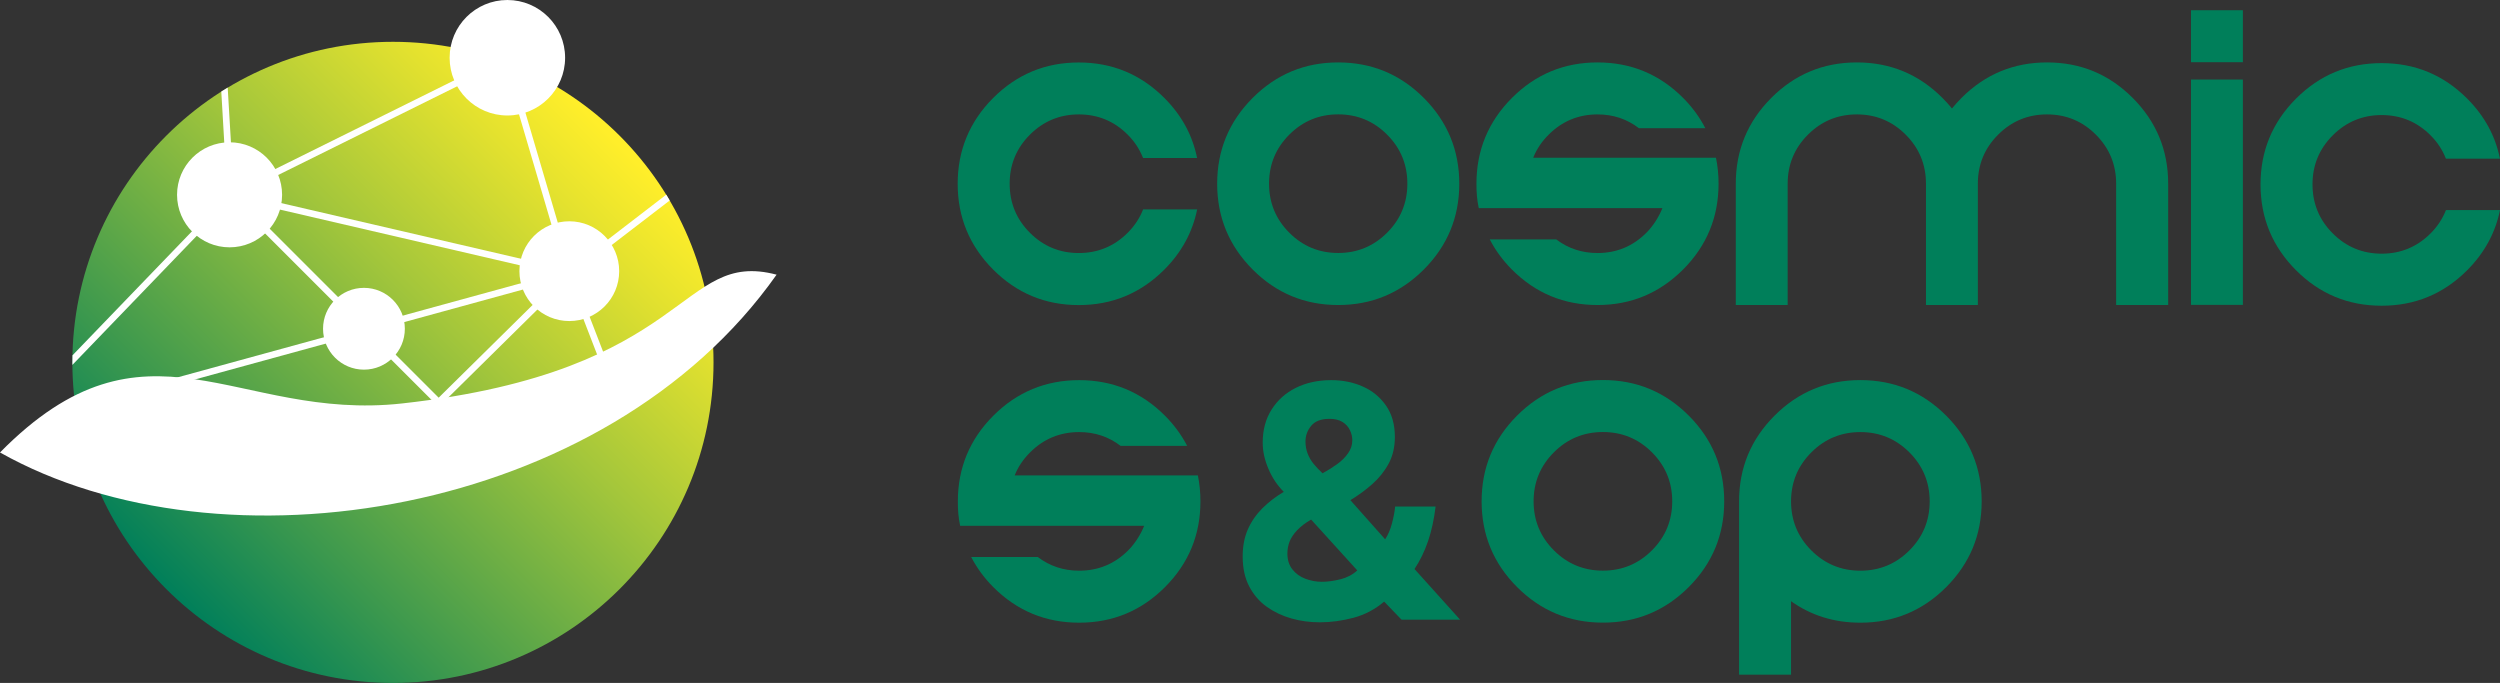 <?xml version="1.0" encoding="UTF-8"?> <svg xmlns="http://www.w3.org/2000/svg" xmlns:xlink="http://www.w3.org/1999/xlink" id="_Слой_2" data-name="Слой 2" viewBox="0 0 464.56 126.9"><rect x="0" y="0" width="464.56" height="126.9" fill="#333333" stroke="none"/><defs><style> .cls-1 { fill: #007f5a; } .cls-2 { fill: #fff; } .cls-3 { fill: url(#_Безымянный_градиент_442); } </style><linearGradient id="_Безымянный_градиент_442" data-name="Безымянный градиент 442" x1="30.9" y1="109.46" x2="115.14" y2="25.22" gradientUnits="userSpaceOnUse"><stop offset="0" stop-color="#007f5a"></stop><stop offset=".21" stop-color="#3b984e"></stop><stop offset=".6" stop-color="#a3c63b"></stop><stop offset=".87" stop-color="#e5e22e"></stop><stop offset=".99" stop-color="#ffee2a"></stop></linearGradient></defs><g id="_Слой_1-2" data-name="Слой 1"><g><g><path class="cls-1" d="M297.86,70.62c-6.23,0-11.54,2.2-15.94,6.6-4.4,4.4-6.6,9.71-6.6,15.94s2.2,11.54,6.6,15.94c4.4,4.4,9.71,6.6,15.94,6.6s11.54-2.2,15.94-6.6c4.4-4.4,6.6-9.71,6.6-15.94s-2.2-11.54-6.6-15.94c-4.4-4.4-9.71-6.6-15.94-6.6Zm9.11,31.65c-2.51,2.51-5.55,3.77-9.11,3.77s-6.6-1.26-9.11-3.77-3.77-5.55-3.77-9.11,1.26-6.6,3.77-9.11,5.55-3.77,9.11-3.77,6.6,1.26,9.11,3.77,3.77,5.55,3.77,9.11-1.26,6.6-3.77,9.11Z"></path><path class="cls-1" d="M361.64,77.23c-4.4-4.4-9.71-6.6-15.94-6.6s-11.54,2.2-15.94,6.6c-4.4,4.4-6.6,9.71-6.6,15.94v32.2h9.66v-13.65c3.74,2.66,8.03,3.99,12.88,3.99,6.23,0,11.54-2.2,15.94-6.6,4.4-4.4,6.6-9.71,6.6-15.94s-2.2-11.54-6.6-15.94Zm-6.83,25.05c-2.51,2.51-5.55,3.77-9.11,3.77s-6.6-1.26-9.11-3.77-3.77-5.55-3.77-9.11,1.26-6.6,3.77-9.11,5.55-3.77,9.11-3.77,6.6,1.26,9.11,3.77,3.77,5.55,3.77,9.11-1.26,6.6-3.77,9.11Z"></path><path class="cls-1" d="M262.85,105.74c1.04-1.57,1.87-3.3,2.52-5.19,.64-1.89,1.11-4.03,1.4-6.43h-7.52c-.08,.91-.28,1.96-.59,3.14-.31,1.18-.74,2.17-1.27,2.95l-6.46-7.27c1.45-.87,2.81-1.86,4.07-2.98,1.26-1.12,2.28-2.39,3.05-3.82,.77-1.43,1.15-3.08,1.15-4.94,0-2.32-.55-4.27-1.65-5.84-1.1-1.57-2.54-2.76-4.32-3.54-1.78-.79-3.73-1.18-5.84-1.18-2.49,0-4.68,.48-6.59,1.43-1.91,.95-3.41,2.3-4.51,4.04-1.1,1.74-1.65,3.79-1.65,6.15,0,1.58,.35,3.19,1.06,4.85,.7,1.66,1.66,3.09,2.86,4.29-1.49,.87-2.82,1.89-3.98,3.05-1.16,1.16-2.06,2.47-2.7,3.92-.64,1.45-.96,3.13-.96,5.03,0,2.16,.4,4.01,1.21,5.56,.81,1.55,1.9,2.82,3.26,3.79,1.37,.97,2.9,1.7,4.6,2.18,1.7,.48,3.46,.71,5.28,.71,2.03,0,4.1-.28,6.22-.84,2.11-.56,4.02-1.56,5.72-3.01l3.23,3.36h10.88l-8.45-9.39Zm-19.21-26.6c.7-.87,1.84-1.31,3.42-1.31,.99,0,1.8,.2,2.42,.59,.62,.39,1.08,.9,1.37,1.52,.29,.62,.44,1.24,.44,1.86,0,.87-.26,1.68-.78,2.42-.52,.75-1.19,1.42-2.02,2.02-.83,.6-1.74,1.17-2.73,1.71-.58-.54-1.12-1.11-1.62-1.71-.5-.6-.88-1.25-1.15-1.96-.27-.7-.4-1.45-.4-2.24,0-1.08,.35-2.05,1.06-2.92Zm5.44,28.5c-1.22,.31-2.37,.47-3.45,.47s-2.05-.19-3.05-.56c-.99-.37-1.8-.95-2.42-1.74-.62-.79-.93-1.76-.93-2.92,0-.79,.13-1.53,.4-2.24,.27-.7,.74-1.41,1.4-2.11,.66-.7,1.53-1.37,2.61-1.99l8.58,9.45c-.87,.79-1.92,1.34-3.14,1.65Z"></path><path class="cls-1" d="M212.62,97.69c-.62,1.57-1.69,3.3-2.98,4.59-2.51,2.51-5.55,3.77-9.11,3.77-2.92,0-5.47-.86-7.68-2.54h-12.38c1.05,2.01,2.4,3.88,4.12,5.6,4.4,4.4,9.71,6.6,15.94,6.6s11.54-2.2,15.94-6.6c4.4-4.4,6.6-9.72,6.6-15.94,0-1.67-.16-3.28-.48-4.83h-34.04c.62-1.57,1.58-2.99,2.87-4.28,2.51-2.51,5.55-3.77,9.11-3.77,2.92,0,5.49,.86,7.7,2.56h12.37c-1.05-2.01-2.41-3.89-4.13-5.61-4.4-4.4-9.72-6.6-15.94-6.6s-11.54,2.2-15.94,6.6c-4.4,4.4-6.6,9.72-6.6,15.94,0,1.67,.1,2.98,.43,4.53h34.21Z"></path></g><path class="cls-1" d="M464.56,39.03h-10.04c-.62,1.59-1.56,3.04-2.86,4.34-2.51,2.51-5.54,3.77-9.09,3.77s-6.59-1.26-9.09-3.77c-2.51-2.51-3.76-5.55-3.76-9.11s1.25-6.6,3.76-9.11c2.51-2.51,5.54-3.77,9.09-3.77s6.59,1.26,9.09,3.77c1.3,1.3,2.23,2.75,2.85,4.33h10.04c-.85-4.21-2.86-7.93-6.08-11.15-4.39-4.4-9.69-6.6-15.91-6.6s-11.51,2.2-15.91,6.6c-4.39,4.4-6.59,9.72-6.59,15.94s2.2,11.54,6.59,15.94c4.39,4.4,9.69,6.6,15.91,6.6s11.51-2.2,15.91-6.6c3.22-3.23,5.23-6.96,6.09-11.17Z"></path><path class="cls-1" d="M402.9,56.68v-22.54c0-6.23-2.2-11.54-6.59-15.94-4.39-4.4-9.69-6.6-15.91-6.6s-11.51,2.2-15.91,6.6c-.64,.64-1.23,1.3-1.77,1.96-.54-.67-1.12-1.32-1.77-1.96-4.39-4.4-9.69-6.6-15.91-6.6s-11.51,2.2-15.9,6.6c-4.39,4.4-6.59,9.72-6.59,15.94v22.54h9.64v-22.54c0-3.56,1.25-6.6,3.76-9.11,2.51-2.51,5.54-3.77,9.09-3.77s6.59,1.26,9.09,3.77c2.51,2.51,3.76,5.55,3.76,9.11v22.54h9.64v-22.54c0-3.56,1.25-6.6,3.76-9.11,2.51-2.51,5.54-3.77,9.09-3.77s6.59,1.26,9.09,3.77,3.76,5.55,3.76,9.11v22.54h9.64Z"></path><path class="cls-1" d="M248.67,56.68c6.21,0,11.51-2.2,15.91-6.6,4.39-4.4,6.59-9.72,6.59-15.94s-2.2-11.54-6.59-15.94c-4.39-4.4-9.69-6.6-15.91-6.6s-11.51,2.2-15.9,6.6c-4.39,4.4-6.59,9.72-6.59,15.94s2.2,11.54,6.59,15.94c4.39,4.4,9.69,6.6,15.9,6.6Zm-9.09-31.66c2.51-2.51,5.54-3.77,9.09-3.77s6.59,1.26,9.09,3.77c2.51,2.51,3.76,5.55,3.76,9.11s-1.25,6.6-3.76,9.11c-2.51,2.51-5.54,3.77-9.09,3.77s-6.59-1.26-9.09-3.77c-2.51-2.51-3.76-5.55-3.76-9.11s1.25-6.6,3.76-9.11Z"></path><path class="cls-1" d="M222.46,38.91h-10.04c-.62,1.59-1.56,3.04-2.86,4.34-2.51,2.51-5.54,3.77-9.09,3.77s-6.59-1.26-9.09-3.77c-2.51-2.51-3.76-5.55-3.76-9.11s1.25-6.6,3.76-9.11c2.51-2.51,5.54-3.77,9.09-3.77s6.59,1.26,9.09,3.77c1.3,1.3,2.23,2.75,2.85,4.33h10.04c-.85-4.21-2.86-7.93-6.08-11.15-4.39-4.4-9.69-6.6-15.91-6.6s-11.51,2.2-15.91,6.6c-4.39,4.4-6.59,9.72-6.59,15.94s2.2,11.54,6.59,15.94c4.39,4.4,9.69,6.6,15.91,6.6s11.51-2.2,15.91-6.6c3.22-3.23,5.23-6.96,6.09-11.17Z"></path><rect class="cls-1" x="407.14" y="1.9" width="9.64" height="9.66"></rect><rect class="cls-1" x="407.14" y="14.78" width="9.64" height="41.87"></rect><path class="cls-1" d="M308.92,38.66c-.62,1.57-1.69,3.3-2.98,4.59-2.51,2.51-5.54,3.77-9.09,3.77-2.91,0-5.46-.86-7.67-2.54h-12.35c1.04,2.01,2.4,3.88,4.11,5.6,4.39,4.4,9.69,6.6,15.91,6.6s11.51-2.2,15.91-6.6c4.39-4.4,6.59-9.72,6.59-15.94,0-1.68-.16-3.28-.48-4.83h-33.96c.62-1.57,1.57-3,2.86-4.28,2.51-2.51,5.54-3.77,9.09-3.77,2.92,0,5.47,.86,7.69,2.56h12.34c-1.04-2.01-2.4-3.89-4.12-5.62-4.39-4.4-9.69-6.6-15.91-6.6s-11.51,2.2-15.91,6.6c-4.39,4.4-6.59,9.72-6.59,15.94,0,1.67,.1,2.98,.43,4.53h34.13Z"></path><g><circle class="cls-3" cx="73.02" cy="67.34" r="59.57"></circle><circle class="cls-2" cx="67.63" cy="61.09" r="7.6"></circle><circle class="cls-2" cx="94.28" cy="10.73" r="10.73"></circle><circle class="cls-2" cx="105.79" cy="50.39" r="9.27"></circle><path class="cls-2" d="M74.72,74.97c-30.88,3.42-47.49-18.53-74.72,9.11,41.01,23.11,112.52,12.02,144.31-33.04-18.19-4.78-15.67,17.96-69.59,23.93Z"></path><circle class="cls-2" cx="42.66" cy="36.2" r="9.76"></circle><path class="cls-2" d="M37.44,42.92l-.89-.85-23.08,23.96c-.02,.51-.02,1.34-.02,1.78l23.98-24.89Z"></path><rect class="cls-2" x="51.41" y="42.91" width="46.09" height="1.23" transform="translate(11.77 -15.71) rotate(13.07)"></rect><rect class="cls-2" x="88.98" y="30.63" width="22.09" height="1.23" transform="translate(101.76 -73.54) rotate(73.6)"></rect><path class="cls-2" d="M41.7,26.79l1.23-.07-.62-10.44c-.4,.24-.78,.47-1.19,.73l.57,9.78Z"></path><rect class="cls-2" x="49.01" y="23.15" width="37.91" height="1.23" transform="translate(139.42 14.88) rotate(153.64)"></rect><rect class="cls-2" x="41.94" y="59.93" width="50.72" height="1.23" transform="translate(62.52 -29.85) rotate(45)"></rect><rect class="cls-2" x="26.88" y="62" width="71.66" height="1.23" transform="translate(139.75 106.42) rotate(164.67)"></rect><rect class="cls-2" x="76.76" y="65.59" width="26.83" height="1.23" transform="translate(200.87 49.99) rotate(135.38)"></rect><rect class="cls-2" x="105.95" y="62.14" width="8.92" height="1.23" transform="translate(129.17 -62.84) rotate(68.88)"></rect><path class="cls-2" d="M123.8,36.18l-11.08,8.52,.75,.98,10.98-8.43c-.21-.36-.43-.72-.64-1.07Z"></path></g></g></g></svg> 